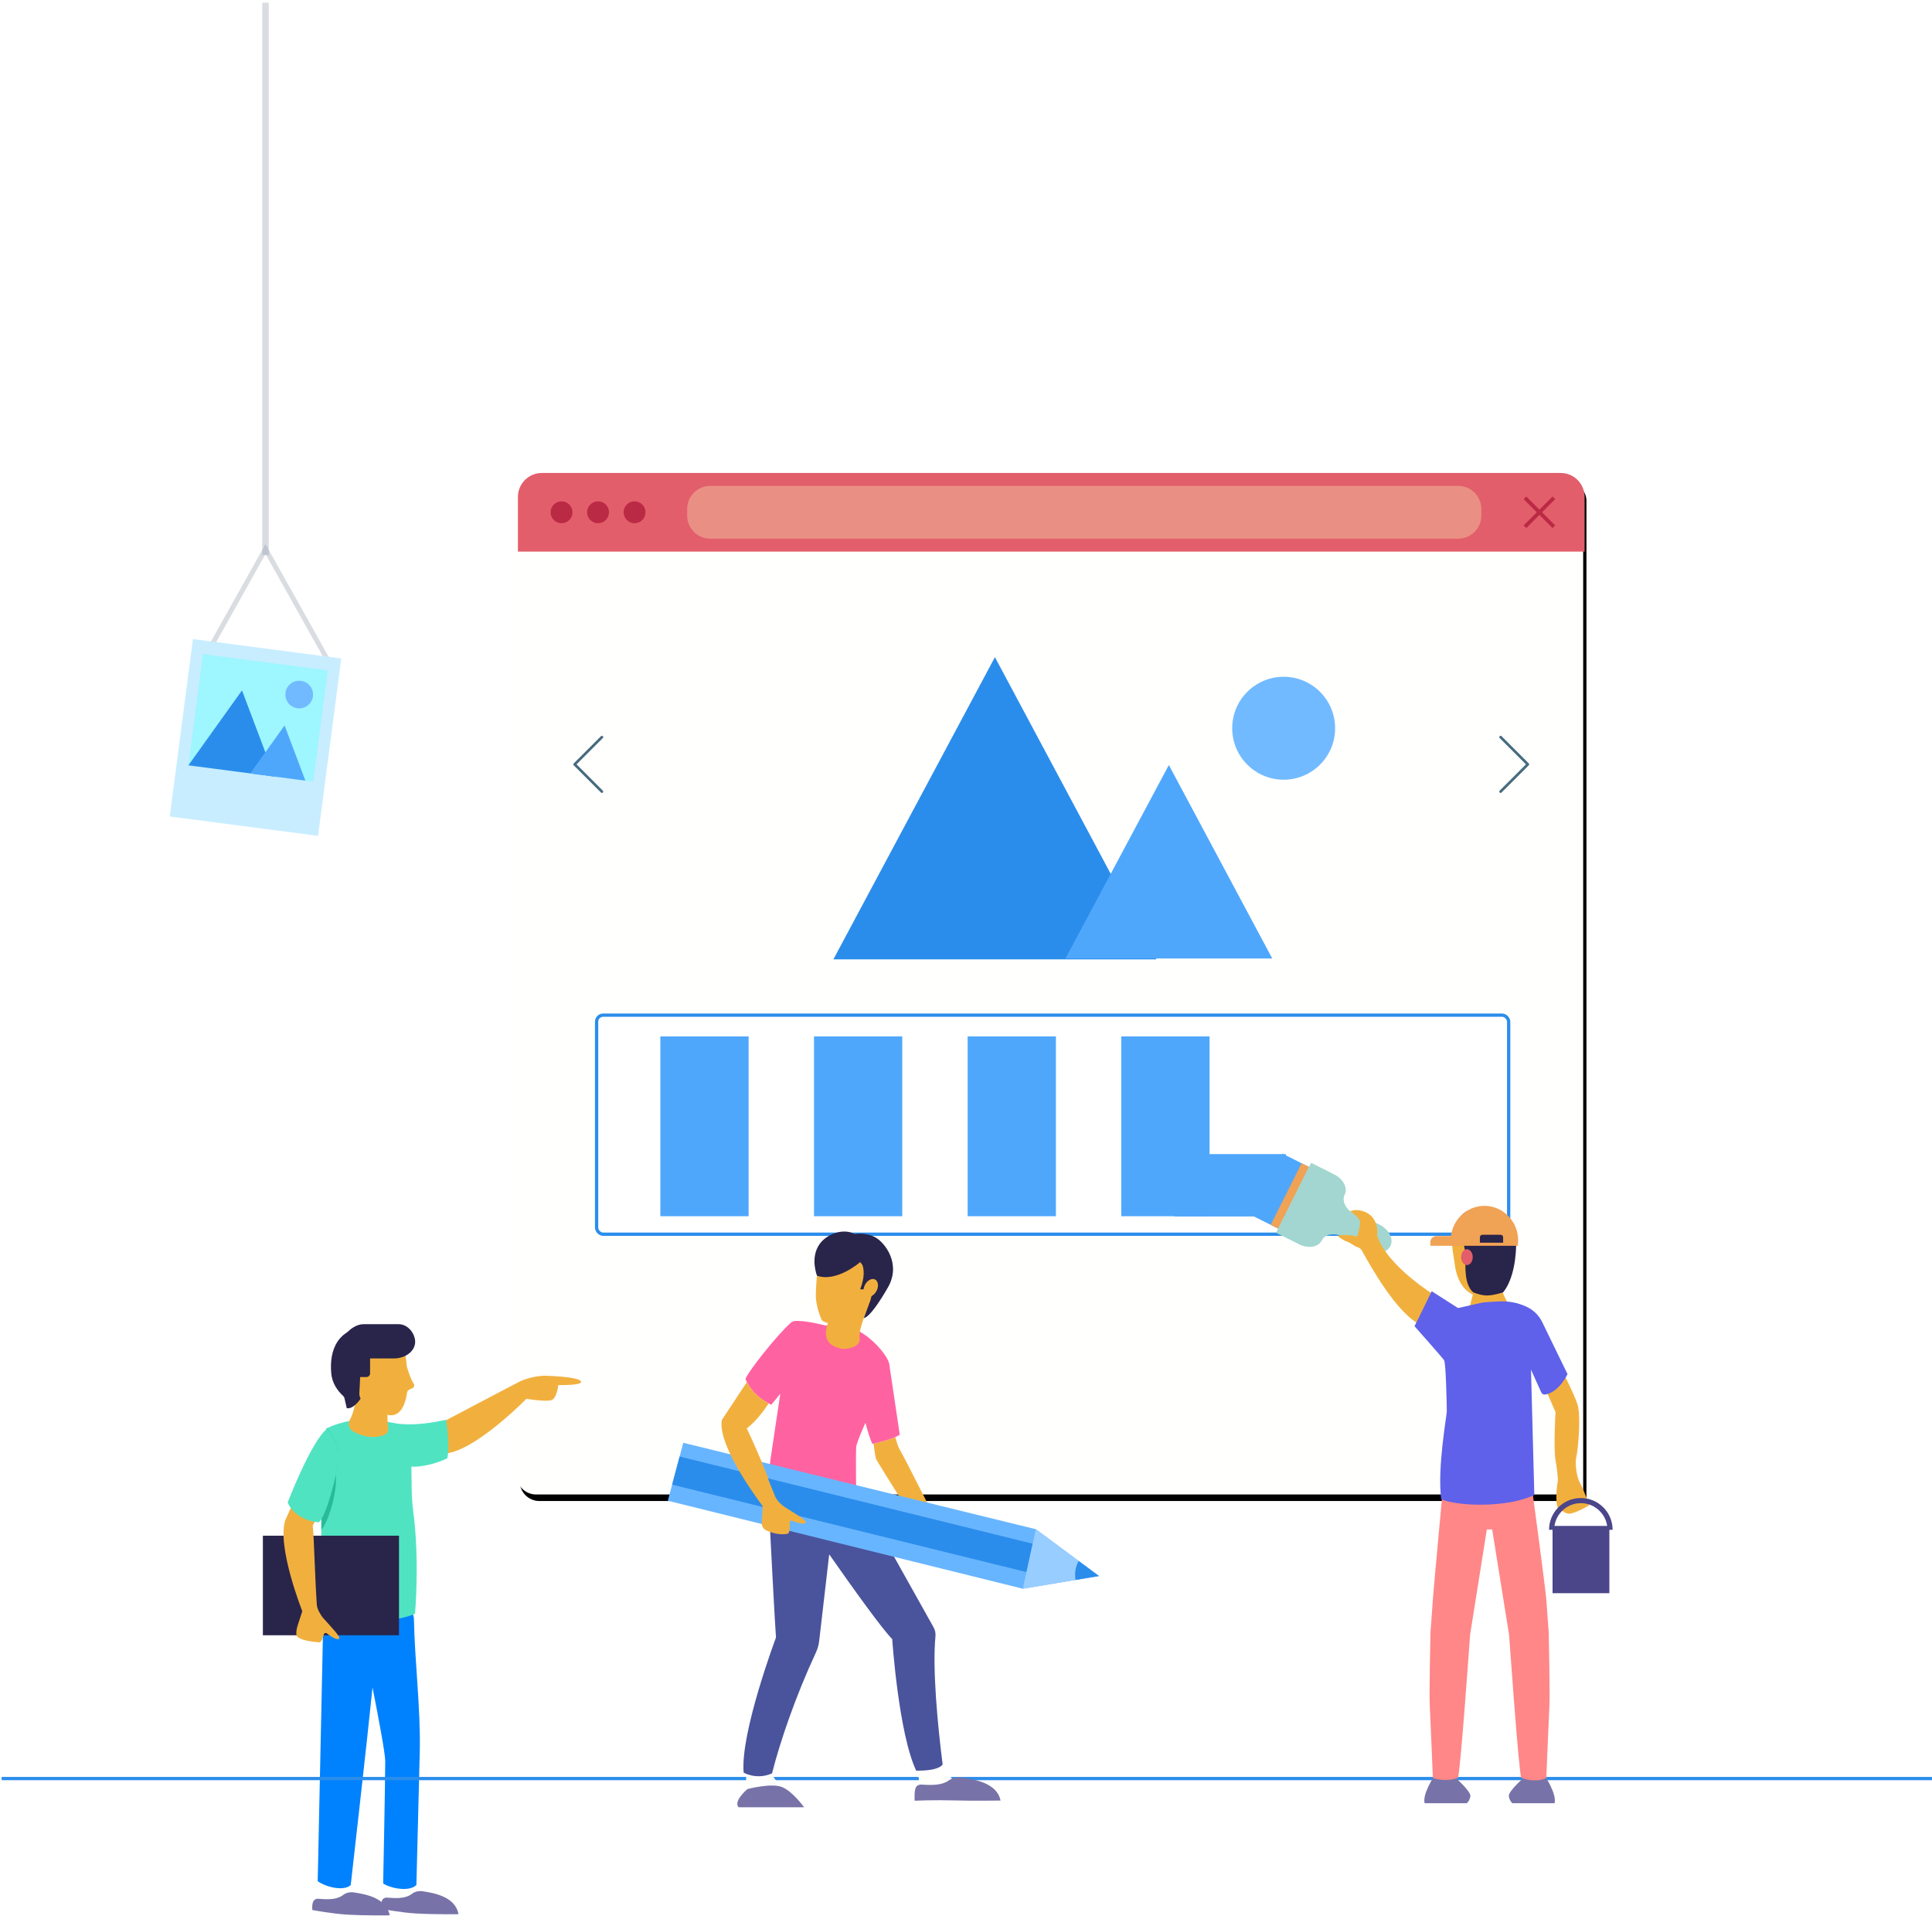 <?xml version="1.0" encoding="UTF-8"?>
<svg width="591px" height="586px" viewBox="0 0 591 586" version="1.1" xmlns="http://www.w3.org/2000/svg" xmlns:xlink="http://www.w3.org/1999/xlink">
    <!-- Generator: Sketch 50.2 (55047) - http://www.bohemiancoding.com/sketch -->
    <title>Group 31</title>
    <desc>Created with Sketch.</desc>
    <defs>
        <path d="M0,307.11 L0,7.144 C0,3.75 3.279,1 7.325,1 L318.969,1 C323.015,1 326.295,3.75 326.295,7.144 L326.295,313.11 L6,313.11 C2.686,313.11 -4.82366169e-16,310.424 -8.8817842e-16,307.11 Z" id="path-1"></path>
        <filter x="-7.4%" y="-7.4%" width="115.3%" height="116.0%" filterUnits="objectBoundingBox" id="filter-2">
            <feOffset dx="1" dy="2" in="SourceAlpha" result="shadowOffsetOuter1"></feOffset>
            <feGaussianBlur stdDeviation="8" in="shadowOffsetOuter1" result="shadowBlurOuter1"></feGaussianBlur>
            <feColorMatrix values="0 0 0 0 0.824   0 0 0 0 0.941   0 0 0 0 1  0 0 0 1 0" type="matrix" in="shadowBlurOuter1"></feColorMatrix>
        </filter>
    </defs>
    <g id="Page-1" stroke="none" stroke-width="1" fill="none" fill-rule="evenodd">
        <g id="feature-landing-page" transform="translate(-689, 0)">
            <g id="Group-31" transform="translate(689, 0)">
                <g id="Group-4" transform="translate(158, 144)">
                    <g id="Fill-31">
                        <use fill="black" fill-opacity="1" filter="url(#filter-2)" xlink:href="#path-1"></use>
                        <use fill="#FFFFFE" fill-rule="evenodd" xlink:href="#path-1"></use>
                    </g>
                    <polyline id="Fill-41" fill="#2B8DEB" points="146.344 57 96.928 149.443 195.757 149.443 146.344 57"></polyline>
                    <polyline id="Fill-42" fill="#4FA7FC" points="199.554 90 167.929 149.163 231.179 149.163 199.554 90"></polyline>
                    <path d="M250.413,78.742 C250.413,87.436 243.365,94.484 234.672,94.484 C225.976,94.484 218.929,87.436 218.929,78.742 C218.929,70.048 225.976,63 234.672,63 C243.365,63 250.413,70.048 250.413,78.742" id="Fill-43" fill="#72BAFF"></path>
                    <path d="M326.728,24.711 L0.433,24.711 L0.433,7.989 C0.433,3.943 3.712,0.664 7.758,0.664 L319.402,0.664 C323.448,0.664 326.728,3.943 326.728,7.989 L326.728,24.711" id="Fill-32" fill="#E25E6B"></path>
                    <path d="M17.124,12.688 C17.124,14.538 15.624,16.038 13.773,16.038 C11.923,16.038 10.423,14.538 10.423,12.688 C10.423,10.837 11.923,9.337 13.773,9.337 C15.624,9.337 17.124,10.837 17.124,12.688" id="Fill-33" fill="#BB2A44"></path>
                    <path d="M28.292,12.688 C28.292,14.538 26.792,16.038 24.941,16.038 C23.091,16.038 21.591,14.538 21.591,12.688 C21.591,10.837 23.091,9.337 24.941,9.337 C26.792,9.337 28.292,10.837 28.292,12.688" id="Fill-34" fill="#BB2A44"></path>
                    <path d="M39.46,12.688 C39.46,14.538 37.96,16.038 36.11,16.038 C34.259,16.038 32.759,14.538 32.759,12.688 C32.759,10.837 34.259,9.337 36.11,9.337 C37.96,9.337 39.46,10.837 39.46,12.688" id="Fill-35" fill="#BB2A44"></path>
                    <polyline id="Fill-36" fill="#BB2A44" points="316.928 7.863 312.912 11.88 308.896 7.864 308.088 8.672 312.104 12.688 308.087 16.704 308.896 17.512 312.912 13.496 316.928 17.512 317.736 16.704 313.72 12.688 317.736 8.671 316.928 7.863"></polyline>
                    <path d="M288.072,20.763 L59.27,20.763 C55.367,20.763 52.203,17.6 52.203,13.696 L52.203,11.679 C52.203,7.776 55.367,4.612 59.27,4.612 L288.072,4.612 C291.975,4.612 295.139,7.776 295.139,11.679 L295.139,13.696 C295.139,17.6 291.975,20.763 288.072,20.763" id="Fill-37" fill="#EA8F84"></path>
                    <path d="M26.12,98.524 C26.017,98.524 25.913,98.485 25.834,98.406 L17.504,90.075 C17.346,89.918 17.346,89.661 17.504,89.504 L25.834,81.173 C25.992,81.015 26.249,81.015 26.406,81.173 C26.564,81.33 26.564,81.587 26.406,81.745 L18.361,89.789 L26.406,97.834 C26.564,97.992 26.564,98.248 26.406,98.406 C26.327,98.485 26.224,98.524 26.12,98.524" id="Fill-39" fill="#466B7E"></path>
                    <path d="M301.035,81.055 C301.138,81.055 301.242,81.094 301.32,81.173 L309.651,89.503 C309.809,89.661 309.809,89.917 309.651,90.075 L301.32,98.405 C301.163,98.563 300.906,98.563 300.749,98.405 C300.591,98.248 300.591,97.991 300.749,97.834 L308.794,89.789 L300.749,81.744 C300.591,81.587 300.591,81.33 300.749,81.173 C300.828,81.094 300.932,81.055 301.035,81.055" id="Fill-40" fill="#466B7E"></path>
                </g>
                <g id="Group-2" transform="translate(80, 405)">
                    <path d="M55.665,29.816 C55.665,29.816 77.994,18.023 79.095,17.513 C82.828,15.781 86.662,15.781 86.662,15.781 C86.662,15.781 97.63,16.039 97.752,17.659 C97.839,18.812 90.776,18.643 90.776,18.643 C90.776,18.643 90.386,22.528 88.809,23.204 C87.232,23.88 81.028,22.847 81.028,22.847 C81.028,22.847 64.631,39.615 55.529,39.603 L55.665,29.816" id="Fill-202" fill="#F1B03E"></path>
                    <path d="M40.015,30.175 C40.015,30.175 45.787,31.718 56.454,29.241 C56.454,29.241 57.701,37.204 56.838,41.028 C56.838,41.028 49.746,44.7 42.929,43.314 L40.015,30.175" id="Fill-203" fill="#50E3C2"></path>
                    <path d="M47.753,174.466 L38.485,176.608 C37.568,174.872 37.703,172.827 38.367,170.627 L46.159,170.474 C45.675,172.205 45.512,173.478 47.753,174.466" id="Fill-204" fill="#FFFFFE"></path>
                    <path d="M36.871,176.252 C37.118,175.694 37.712,175.371 38.321,175.404 C40.04,175.497 43.733,176.026 45.997,174.261 C46.94,173.524 48.184,173.297 49.367,173.478 C52.897,174.015 59.291,175.16 60.26,180.479 C60.26,180.479 53.438,180.613 47.221,180.263 C42.822,180.015 36.584,178.857 36.584,178.857 C36.564,178.025 36.437,177.225 36.871,176.252" id="Fill-205" fill="#7773A8"></path>
                    <path d="M26.709,174.818 L17.441,176.96 C16.523,175.224 16.659,173.179 17.323,170.978 L25.115,170.825 C24.631,172.557 24.468,173.83 26.709,174.818" id="Fill-206" fill="#FFFFFE"></path>
                    <path d="M15.827,176.603 C16.074,176.047 16.668,175.723 17.277,175.756 C18.996,175.85 22.689,176.379 24.953,174.612 C25.897,173.876 27.14,173.648 28.323,173.829 C31.853,174.366 38.247,175.512 39.216,180.831 C39.216,180.831 32.394,180.965 26.177,180.614 C21.778,180.366 15.54,179.21 15.54,179.21 C15.519,178.377 15.394,177.577 15.827,176.603" id="Fill-207" fill="#7773A8"></path>
                    <path d="M42.21,85.922 L23.301,85.922 C20.9,85.922 18.939,87.841 18.888,90.241 L17.186,170.394 C19.756,172.227 25.103,173.517 27.29,171.589 C27.29,171.589 32.513,125.568 33.772,112.883 C33.833,112.269 33.891,111.683 33.949,111.107 C35.959,121.291 37.835,131.386 37.84,133.632 C37.855,139.508 37.21,171.108 37.21,171.108 C39.91,172.744 45.338,173.633 47.376,171.549 C47.376,171.549 48.093,143.561 48.406,130.816 C48.721,117.987 46.857,103.074 46.622,90.277 C46.577,87.861 44.626,85.922 42.21,85.922" id="Fill-208" fill="#0082FF"></path>
                    <path d="M21.349,15.25 C21.882,20.477 27.227,25.362 33.858,25.362 C40.489,25.362 43.323,19.232 43.323,12.09 C43.323,4.947 40.867,0.786 33.176,0.794 C23.346,0.803 20.604,7.945 21.349,15.25" id="Fill-209" fill="#29244A"></path>
                    <path d="M23.543,9.565 C24.417,1.433 30.689,1.559 38.035,2.608 C42.809,3.29 44.091,8.067 44.44,12.964 L44.442,12.927 C44.442,12.927 45.491,16.726 46.563,18.252 C46.839,18.644 46.742,19.184 46.352,19.463 C46.088,19.652 45.761,19.832 45.391,19.943 C44.898,20.092 44.562,20.545 44.496,21.055 C44.215,23.206 43.152,28.071 39.347,27.883 C37.222,27.778 29.917,24.638 26.579,22.286 C24.785,21.021 22.669,17.699 23.543,9.565" id="Fill-210" fill="#F1B03E"></path>
                    <path d="M43.323,31.631 C41.887,29.59 30.752,29.008 30.752,29.008 C30.752,29.008 24.008,29.679 19.828,31.966 C20.891,36.082 18.975,48.463 18.372,55.055 C18.171,65.019 18.36,87.407 18.36,87.407 C35.86,94.033 46.95,88.584 46.95,88.584 C46.95,88.584 48.441,72.469 46.396,57.147 C45.117,47.571 47.19,37.126 43.323,31.631" id="Fill-212" fill="#50E3C2"></path>
                    <path d="M37.892,33.701 C38.516,33.358 38.819,32.644 38.738,31.936 C38.386,28.876 38.452,25.548 38.876,21.99 L29.035,21.262 C28.673,24.661 28.19,27.082 26.945,29.436 C26.314,30.632 26.818,32.109 27.987,32.788 C31.309,34.719 35.452,35.042 37.892,33.701 Z" id="Fill-213" fill="#F1B03E"></path>
                    <path d="M29.083,16.186 L32.099,16.186 C32.711,16.186 33.207,15.689 33.207,15.078 L33.207,9.165 L29.083,9.165 L29.083,16.186" id="Fill-214" fill="#29244A"></path>
                    <path d="M25.054,10.504 L40.466,10.504 C44.075,10.504 47,8.229 47,5.423 C47,3.043 44.951,0.016 41.891,0.016 L31.198,0.016 C28.405,0.016 25.054,2.875 25.054,5.047 L25.054,10.504" id="Fill-215" fill="#29244A"></path>
                    <path d="M29.92,20.477 C29.92,20.477 29.724,21.644 30.305,22.807 C30.305,22.807 28.148,26.124 26.074,25.709 L25.344,22.558 L29.92,20.477" id="Fill-216" fill="#29244A"></path>
                    <path d="M30.532,9.165 L29.914,21.414 L25.344,22.558 C25.344,22.558 19.92,12.103 23.339,6.48 C26.758,0.858 30.532,9.165 30.532,9.165" id="Fill-217" fill="#29244A"></path>
                    <polygon id="Fill-219" fill="#29244A" points="0.416 95.168 42.053 95.168 42.053 64.714 0.416 64.714"></polygon>
                    <path d="M18.896,89.936 C18.052,88.979 17.003,87.137 16.917,85.864 C16.29,76.642 16.074,64.952 15.66,61.628 C18.413,56.621 20.752,52.736 21.933,49.455 L15.471,41.811 C15.471,41.811 7.326,59.936 7.268,59.959 C4.636,68.125 12.475,87.811 12.475,87.811 L11.157,91.848 C10.835,92.769 10.261,95.029 11.005,95.658 C12.265,96.725 14.997,97.079 17.521,97.335 C18.288,97.413 18.75,96.17 19.037,94.936 C19.139,94.498 19.664,94.331 20.015,94.612 C20.676,95.144 22.749,96.682 23.682,96.289 C24.565,95.918 20.962,92.275 18.896,89.936" id="Fill-220" fill="#F1B03E"></path>
                    <path d="M22.731,45.825 C23.463,39.561 24.168,36.849 19.994,31.882 C19.949,31.905 19.901,31.928 19.856,31.951 C19.847,31.959 19.838,31.968 19.83,31.976 C20.888,36.1 18.974,48.467 18.372,55.055 C18.329,57.209 18.303,59.945 18.291,62.909 C20.167,61.053 23.288,51.787 22.731,45.825" id="Fill-221" fill="#27BB9A"></path>
                    <path d="M20.029,32 C15.118,35.971 8,54.542 8,54.542 C9.624,58.49 14.535,60.613 17.604,60.582 C19.479,58.751 21.645,51.067 22.791,45.973 C23.525,39.695 24.233,36.986 20.029,32" id="Fill-222" fill="#50E3C2"></path>
                </g>
                <g id="Group-5" transform="translate(51, 0)">
                    <polyline id="Stroke-23" stroke-opacity="0.3" stroke="#7F8C9D" stroke-width="1.5" points="10.001 204.034 30.222 167.935 50.443 204.034"></polyline>
                    <polyline id="Fill-24" fill="#C8EDFF" points="46.293 255.662 0.929 249.729 8.025 195.466 53.389 201.398 46.293 255.662"></polyline>
                    <polyline id="Fill-25" fill="#9EF6FF" points="44.806 239.077 6.631 234.085 11.08 200.06 49.255 205.052 44.806 239.077"></polyline>
                    <polyline id="Fill-26" fill="#2B8DEB" points="23.026 211.165 6.631 234.085 32.976 237.53 23.026 211.165"></polyline>
                    <polyline id="Fill-27" fill="#4FA7FC" points="36.051 221.891 25.558 236.56 42.419 238.765 36.051 221.891"></polyline>
                    <path d="M44.721,212.992 C44.419,215.309 42.294,216.942 39.976,216.639 C37.659,216.336 36.025,214.212 36.329,211.894 C36.632,209.577 38.756,207.943 41.074,208.247 C43.392,208.55 45.024,210.674 44.721,212.992" id="Fill-28" fill="#72BAFF"></path>
                    <path d="M30.222,169.764 L30.222,0.814" id="Stroke-29" stroke-opacity="0.3" stroke="#7F8C9D" stroke-width="2"></path>
                </g>
                <rect id="Rectangle-24" stroke="#2B8DEB" fill="#FFFFFF" x="182.5" y="310.5" width="279" height="67" rx="2"></rect>
                <path d="M1,544 L767.5,544" id="Line" stroke="#2B8DEB" stroke-linecap="square"></path>
                <g id="Group-22" transform="translate(202, 317)" fill="#4FA7FC">
                    <rect id="Rectangle-7" x="0" y="0" width="27" height="55"></rect>
                    <rect id="Rectangle-7-Copy" x="47" y="0" width="27" height="55"></rect>
                    <rect id="Rectangle-7-Copy-2" x="94" y="0" width="27" height="55"></rect>
                    <rect id="Rectangle-7-Copy-3" x="141" y="0" width="27" height="55"></rect>
                    <polyline id="Fill-246" points="191.339 55.076 157.063 55.076 161.172 52.902 149 51.717 158.206 48.677 160.235 46.233 159.189 43.169 161.172 40.906 159.065 38.391 160.47 36 191.339 36 191.339 55.076"></polyline>
                </g>
                <g id="Group-3" transform="translate(382, 352)">
                    <polyline id="Fill-247" fill="#4FA7FC" points="8.988 23.782 0.85 19.705 2.428 16.554 4.467 15.603 5.151 11.118 7.521 9.791 5.846 6.738 7.616 4.396 9.641 3.662 10.292 0.856 18.431 4.933 8.988 23.782"></polyline>
                    <polyline id="Fill-248" fill="#F0A255" points="8.988 23.782 6.711 22.642 16.153 3.792 18.431 4.933 8.988 23.782"></polyline>
                    <path d="M29.332,13.415 C28.289,15.496 29.935,18.355 32.876,19.575 L39.372,22.268 C42.649,23.626 44.482,26.812 43.321,29.131 C42.169,31.432 38.563,31.885 35.519,30.112 L29.333,26.509 C26.603,24.918 23.365,25.325 22.331,27.39 L22.31,27.434 C21.289,29.471 18.198,29.987 15.406,28.588 L8.352,25.054 L19.068,3.662 L26.123,7.196 C28.915,8.594 30.352,11.379 29.332,13.415" id="Fill-249" fill="#A3D6D0"></path>
                    <path d="M56.888,44.188 C56.888,44.188 42.45,35.392 39.292,26.003 C38.905,24.853 32.819,26.173 32.819,26.173 C30.136,25.357 27.143,25.946 27.143,25.946 C27.143,25.946 28.313,27.116 29.924,27.706 C31.227,28.183 32.372,29.218 33.232,29.453 C33.828,29.616 34.323,30.001 34.621,30.542 C36.817,34.536 45.494,50.322 52.909,53.367 L56.888,44.188" id="Fill-250" fill="#F1B03E"></path>
                    <path d="M53.785,199.542 L66.695,199.542 C66.695,199.542 67.604,198.814 67.786,197.359 C67.968,195.905 62.877,191.178 61.968,190.996 C61.059,190.813 56.876,190.996 56.876,190.996 C56.876,190.996 53.058,196.633 53.785,199.542" id="Fill-251" fill="#7773A8"></path>
                    <path d="M93.549,199.542 L80.639,199.542 C80.639,199.542 79.729,198.814 79.548,197.359 C79.366,195.905 84.457,191.178 85.366,190.996 C86.275,190.813 90.458,190.996 90.458,190.996 C90.458,190.996 94.276,196.633 93.549,199.542" id="Fill-252" fill="#7773A8"></path>
                    <path d="M90.215,71.617 L93.842,79.921 C93.842,79.921 93.149,90.982 93.866,94.843 C94.583,98.704 94.558,100.843 94.558,100.843 C94.558,100.843 93.501,106.305 94.568,109.386 L95.61,109.978 C95.61,109.978 97.04,110.988 97.925,110.992 C99.834,110.998 104.149,108.419 104.149,108.419 C104.149,108.419 102.507,103.665 101.358,101.661 C100.211,99.657 99.799,95.551 100.146,93.978 C100.838,90.84 101.636,80.879 100.559,77.557 C99.379,73.919 94.92,65.378 94.92,65.378 L90.215,71.617" id="Fill-253" fill="#F1B03E"></path>
                    <path d="M70.675,17.18 C74.44,16.419 81.119,19.814 81.235,26.655 C81.352,33.496 80.382,43.949 73.921,44.647 C65.366,45.572 63.452,38.442 62.962,34.386 C62.521,30.728 59.196,19.499 70.675,17.18" id="Fill-254" fill="#F1B03E"></path>
                    <path d="M69.399,40.717 L66.849,50.456 C66.849,50.456 69.747,53.586 73.342,53.354 C76.936,53.123 80.994,49.064 80.994,49.064 C80.994,49.064 77.168,44.311 77.168,40.717 L69.399,40.717" id="Fill-255" fill="#F1B03E"></path>
                    <path d="M68.667,43.287 C71.791,44.417 73.132,44.694 77.808,43.287 C81.055,39.269 81.905,32.246 81.814,26.891 C81.698,20.05 74.44,16.419 70.675,17.18 C59.196,19.499 66.567,26.07 66.337,32.814 C66.258,35.124 65.827,40.852 68.667,43.287" id="Fill-256" fill="#29244A"></path>
                    <path d="M91.021,137.234 C90.848,134.459 86.162,99.616 85.502,94.714 L60.179,94.714 C59.723,99.616 56.486,134.459 56.313,137.234 C56.126,140.22 55.585,147.144 55.585,147.144 C55.585,147.144 55.174,166.161 55.36,169.52 C55.547,172.88 56.313,191.786 56.313,191.786 C56.313,191.786 59.772,193.239 63.964,191.786 C64.711,190.666 67.696,148.077 67.696,148.077 L72.822,115.805 L74.458,115.805 L79.638,148.077 C79.638,148.077 82.623,190.666 83.37,191.786 C88.174,193.514 91.021,191.786 91.021,191.786 C91.021,191.786 91.787,172.88 91.974,169.52 C92.16,166.161 91.749,147.144 91.749,147.144 C91.749,147.144 91.208,140.22 91.021,137.234" id="Fill-257" fill="#FF8787"></path>
                    <path d="M84.874,47.638 L84.764,47.588 C82.158,46.414 79.307,45.889 76.453,46.059 L72.541,46.291 C71.987,46.324 71.437,46.402 70.896,46.526 L64.024,48.092 L55.952,42.936 C55.952,42.936 51.283,52.565 50.7,53.636 C50.7,53.636 59.162,63.167 59.745,64.043 C60.329,64.918 60.575,78.302 60.575,79.663 C60.575,81.025 57.647,96.745 58.855,106.562 C64.059,108.767 79.085,109.239 87.353,105.252 L86.333,66.936 L89.488,73.913 C89.693,74.365 90.18,74.613 90.67,74.539 C94.912,73.901 97.512,68.286 97.512,68.286 C97.512,68.286 92.474,58.013 89.792,52.434 C88.769,50.305 87.026,48.608 84.874,47.638" id="Fill-258" fill="#5F61EA"></path>
                    <polygon id="Fill-259" fill="#4B4589" points="92.926 135.301 110.304 135.301 110.304 114.727 92.926 114.727"></polygon>
                    <path d="M92.641,115.914 C92.641,110.979 96.642,106.978 101.576,106.978 C106.511,106.978 110.512,110.979 110.512,115.914" id="Stroke-260" stroke="#4B4589" stroke-width="1.573"></path>
                    <path d="M82.263,29.04 C82.346,28.499 82.401,27.948 82.401,27.384 C82.401,21.556 77.783,16.831 72.086,16.831 C66.389,16.831 61.771,21.556 61.771,27.384 C61.771,27.948 61.826,28.499 61.909,29.04 L82.263,29.04" id="Fill-262" fill="#F0A255"></path>
                    <path d="M57.423,26.07 L63.976,26.07 L63.976,29.04 L55.536,29.04 L55.536,27.957 C55.536,26.915 56.381,26.07 57.423,26.07" id="Fill-263" fill="#F0A255"></path>
                    <path d="M77.808,28.102 L70.696,28.102 L70.696,26.436 C70.696,26.019 71.036,25.679 71.454,25.679 L77.051,25.679 C77.469,25.679 77.808,26.019 77.808,26.436 L77.808,28.102" id="Fill-264" fill="#29244A"></path>
                    <path d="M68.509,32.514 C68.509,33.854 67.713,34.94 66.729,34.94 C65.747,34.94 64.95,33.854 64.95,32.514 C64.95,31.174 65.747,30.087 66.729,30.087 C67.713,30.087 68.509,31.174 68.509,32.514" id="Fill-265" fill="#E25E6B"></path>
                    <path d="M39.292,26.003 C39.292,26.003 40.257,19.53 34.162,18.246 C32.381,17.87 30.985,18.468 30.985,18.468 C30.985,18.468 33.871,20.325 34.015,21.607 C34.213,23.384 32.876,26.978 32.876,26.978 L39.292,26.003" id="Fill-266" fill="#F1B03E"></path>
                </g>
                <g id="Group" transform="translate(204, 376)">
                    <path d="M71.234,67.388 C70.845,66.802 70.348,65.282 69.863,63.556 C67.747,64.465 64.322,65.301 63.213,65.561 C63.459,67.45 63.788,69.734 63.999,70.264 C64.375,71.203 79.781,95.624 81.47,98.064 L86.913,98.064 C86.913,98.064 72.355,69.077 71.234,67.388" id="Fill-224" fill="#F1B03E"></path>
                    <path d="M88.233,170.016 L77.363,170.563 C76.894,167.644 76.737,164.724 76.894,161.804 L83.307,161.804 C84.192,165.715 87.054,166.659 88.233,170.016" id="Fill-225" fill="#FFFFFE"></path>
                    <path d="M35.274,172.162 L24.378,172.588 C24.128,169.641 24.206,166.025 24.58,163.125 L30.975,163.604 C31.565,167.57 34.349,168.727 35.274,172.162" id="Fill-226" fill="#FFFFFE"></path>
                    <path d="M76.144,170.728 C76.419,170.151 77.078,169.811 77.753,169.835 C79.658,169.906 83.752,170.395 86.265,168.548 C87.312,167.777 88.69,167.525 90.002,167.693 C93.914,168.193 101.002,169.276 102.07,174.726 C102.07,174.726 93.84,174.851 87.894,174.686 C81.598,174.513 75.788,174.771 75.788,174.771 C75.766,173.916 75.663,171.733 76.144,170.728" id="Fill-227" fill="#7773A8"></path>
                    <path d="M21.952,176.777 L41.964,176.777 C41.964,176.777 38.446,171.826 35.147,170.563 C31.848,169.301 24.649,171.207 24.649,171.207 C24.649,171.207 20.192,174.908 21.952,176.777" id="Fill-228" fill="#7773A8"></path>
                    <path d="M82.156,124.48 C82.248,123.517 82.04,122.554 81.567,121.709 L57.627,78.949 C57.015,77.855 55.859,77.178 54.605,77.178 L34.438,77.178 C32.456,77.178 30.877,78.834 30.979,80.814 C31.536,91.615 33.159,122.887 33.377,124.852 C33.377,124.852 22.388,154.086 23.486,166.184 C23.486,166.184 27.414,168.521 32.169,166.408 C34.654,156.532 39.513,142.479 45.557,129.521 C46.09,128.377 46.444,127.16 46.589,125.906 L49.656,99.418 C57.089,110.039 65.764,122.127 68.931,125.35 C68.931,125.35 70.867,154.23 76.272,165.589 C79.317,165.589 83.006,165.353 84.361,163.72 C82.782,151.343 81.213,134.418 82.156,124.48" id="Fill-229" fill="#4A549C"></path>
                    <path d="M47.398,27.802 C47.398,27.802 45.371,23.443 45.573,19.693 C45.776,15.943 45.371,0.537 57.635,2.665 C69.899,4.794 67.872,15.132 66.757,18.071 C65.642,21.011 58.243,27.903 53.682,28.714 C49.121,29.524 47.398,27.802 47.398,27.802" id="Fill-230" fill="#F1B03E"></path>
                    <path d="M71.234,62.799 L68.089,41.679 C68.089,39.133 62.923,33.298 58.766,31.197 C54.608,29.097 48.467,29.415 48.467,29.415 C48.467,29.415 42.176,27.754 39.031,28.051 C38.756,28.077 38.412,28.241 38.039,28.462 C33.772,32.189 24.782,43.58 24.049,45.779 C24.049,45.779 25.682,50.78 31.954,53.662 L34.694,50.29 C32.853,62.42 30.914,75.422 30.792,77.178 C30.792,77.178 50.714,80.323 57.903,80.474 C57.903,80.474 57.754,69.688 57.903,66.693 C57.955,65.669 59.162,62.719 60.727,59.179 C61.47,61.868 62.245,64.388 62.846,65.644 C62.846,65.644 69.587,64.146 71.234,62.799" id="Fill-231" fill="#FF62A1"></path>
                    <path d="M61.43,24.26 C61.43,24.26 58.464,30.729 58.956,33.35 C59.447,35.971 54.697,36.953 53.223,36.462 C51.749,35.971 46.181,35.315 49.948,26.799 L61.43,24.26" id="Fill-232" fill="#F1B03E"></path>
                    <polyline id="Fill-233" fill="#68B5FF" points="5.008 65.292 112.874 91.735 132.179 106.049 108.894 109.935 0.296 83.023 5.008 65.292"></polyline>
                    <polyline id="Fill-234" fill="#2B8DEB" points="110.006 104.849 1.604 78.102 3.891 69.494 111.904 96.169 110.006 104.849"></polyline>
                    <polyline id="Fill-239" fill="#98CDFF" points="108.894 109.935 112.874 91.735 132.179 106.049 108.894 109.935"></polyline>
                    <path d="M125.006,107.246 C124.685,105.176 124.944,103.23 125.974,101.448 L132.179,106.049 L125.006,107.246" id="Fill-240" fill="#2B8DEB"></path>
                    <path d="M36.086,84.98 C35.013,84.292 33.501,82.805 33.07,81.604 C32.536,80.114 30.858,76.508 30.933,75.912 C27.469,67.058 24.406,60.884 24.406,60.884 C26.724,59.273 29.244,56.101 31.153,53.26 C27.124,51.16 25.217,48.221 24.466,46.728 L16.807,58.331 C15.354,66.523 29.33,84.69 29.33,84.69 L29.025,89.786 C28.967,90.759 29.5,91.683 30.388,92.085 C31.892,92.767 34.364,93.592 36.862,93.148 C37.621,93.014 37.648,91.019 37.587,89.753 C37.566,89.304 38.025,88.999 38.44,89.175 C39.221,89.504 41.636,90.418 42.426,89.786 C43.174,89.187 38.713,86.668 36.086,84.98" id="Fill-241" fill="#F1B03E"></path>
                    <path d="M45.923,14.19 C45.923,14.19 43.706,8.691 46.752,4.457 C48.842,1.553 53.828,-0.494 57.412,1.441 C57.412,1.441 60.826,0.815 63.778,2.465 C66.73,4.113 71.748,10.588 67.613,17.784 C62.056,27.455 60.252,27.145 60.252,27.145 L62.286,21.655 L63.778,15.697 L59.132,10.03 C59.132,10.03 51.979,16.315 45.923,14.19" id="Fill-242" fill="#29244A"></path>
                    <path d="M59.132,9.473 C60.705,11.949 60.413,15.001 59.132,18.357 L60.279,18.357 L65.188,13.894 L59.132,9.473" id="Fill-243" fill="#29244A"></path>
                    <path d="M64.137,18.837 C63.405,20.255 62.017,20.994 61.036,20.487 C60.055,19.981 59.853,18.422 60.584,17.004 C61.315,15.586 62.704,14.848 63.685,15.353 C64.666,15.859 64.869,17.42 64.137,18.837" id="Fill-244" fill="#F1B03E"></path>
                </g>
            </g>
        </g>
    </g>
</svg>